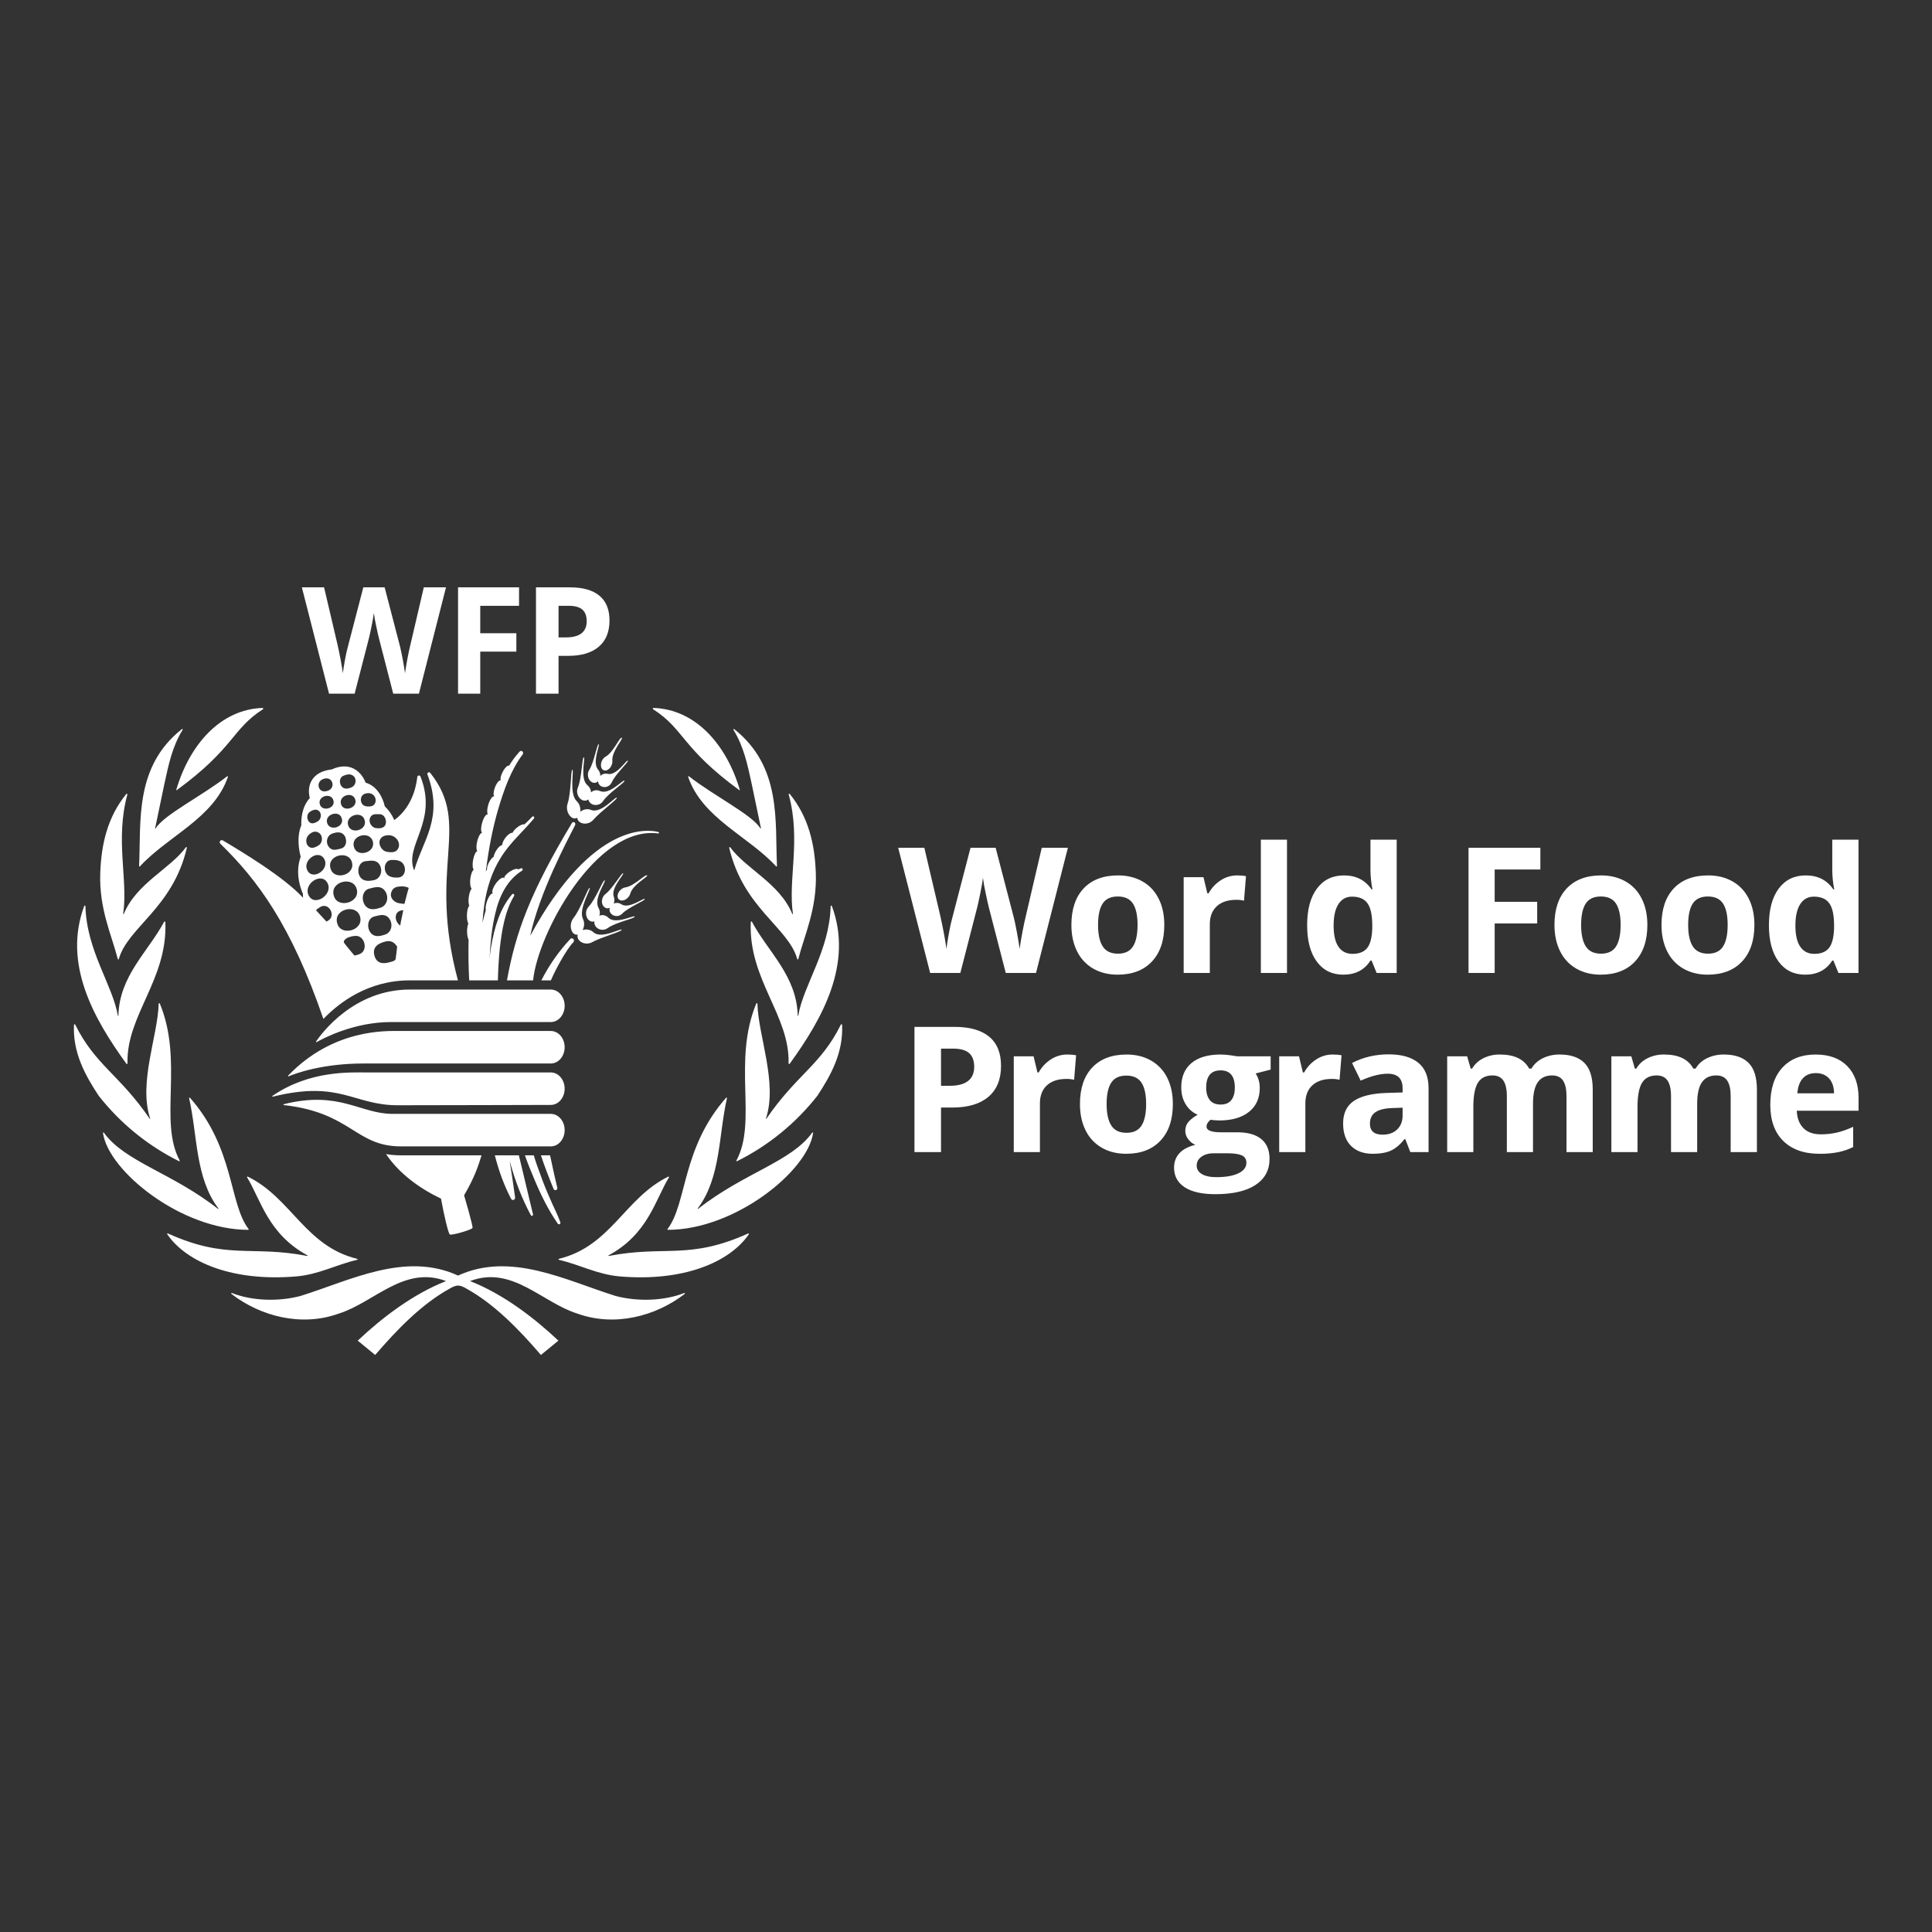 <svg width="1080" height="1080" viewBox="0 0 1080 1080" fill="none" xmlns="http://www.w3.org/2000/svg">
<rect x="0" y="0" width="1080" height="1080" fill="#333333" stroke="none"/>
<path fill-rule="evenodd" clip-rule="evenodd" d="M312.227 356.302H316.379C320.25 356.302 323.159 355.537 325.083 354.001C327.008 352.472 327.97 350.239 327.97 347.317C327.97 344.365 327.159 342.186 325.553 340.77C323.932 339.362 321.409 338.651 317.962 338.651H312.227V356.302ZM340.712 346.871C340.712 353.266 338.705 358.156 334.705 361.539C330.705 364.938 325.015 366.626 317.636 366.626H312.227V387.766H299.614V328.334H318.614C325.826 328.334 331.311 329.878 335.068 332.989C338.826 336.093 340.712 340.717 340.712 346.871ZM268.462 387.766H256.053V328.334H290.152V338.651H268.462V353.986H288.644V364.272H268.462V387.766ZM234.182 387.766H219.818L211.765 356.544C211.462 355.431 210.955 353.138 210.235 349.656C209.714 347.337 209.3 344.996 208.993 342.64C208.833 344.108 208.424 346.462 207.78 349.694C207.121 352.933 206.621 355.25 206.273 356.627L198.25 387.766H183.932L168.75 328.334H181.167L188.773 360.767C190.106 366.762 191.061 371.954 191.659 376.344C191.826 374.8 192.197 372.408 192.78 369.169C193.364 365.922 193.917 363.409 194.432 361.63L203.099 328.334H215.015L223.682 361.63C224.8 366.494 225.71 371.403 226.409 376.344C226.682 374.225 227.114 371.591 227.712 368.435C228.311 365.278 228.849 362.728 229.341 360.767L236.909 328.334H249.318L234.182 387.766ZM203.326 594.497C180.212 594.497 165.379 599.977 161.326 601.68C161.091 601.786 160.894 601.445 161.083 601.256C186.477 574.878 216.212 576.331 223.371 576.331H307.924C312.19 576.331 315.644 580.396 315.644 585.422C315.644 590.432 312.19 594.497 307.924 594.497H203.326ZM222.379 617.847C197.47 617.847 190.212 603.708 152.515 613.041C152.258 613.109 152.083 612.753 152.303 612.602C173.318 598.198 196.174 599.508 205.417 599.508H307.924C312.19 599.508 315.644 603.572 315.644 608.583C315.644 613.593 312.19 617.658 307.924 617.658C307.924 617.658 242.099 617.847 222.379 617.847ZM224.144 640.834C198.583 640.834 196.538 621.987 158.644 617.741C158.379 617.711 158.349 617.317 158.606 617.257C189.735 609.476 201.318 622.669 219.493 622.669H307.924C312.19 622.669 315.644 626.733 315.644 631.751C315.644 636.77 312.19 640.834 307.924 640.834H224.144ZM218.599 571.328C198.023 571.328 180.962 580.298 176.97 582.561C176.743 582.682 176.523 582.417 176.667 582.213C180.008 577.3 198.03 553.17 229.015 553.17H307.924C312.19 553.17 315.644 557.235 315.644 562.253C315.644 567.264 312.19 571.328 307.924 571.328H218.599ZM331.788 521.184C330.871 520.307 329.687 519.761 328.424 519.632C327.497 519.511 326.555 519.623 325.682 519.958C326.038 519.208 326.341 518.406 326.455 517.46C326.654 516.134 326.434 514.78 325.826 513.585C323.28 508.014 330.553 496.865 329.636 496.365C328.765 495.881 324.629 508.173 320.614 513.138C319.763 514.201 319.237 515.486 319.099 516.839C318.941 518.17 319.17 519.518 319.758 520.722C320.318 521.721 321.167 522.433 322.167 522.493C322.437 522.528 322.712 522.512 322.977 522.448C322.915 522.591 322.869 522.741 322.841 522.895C322.774 523.434 322.837 523.982 323.024 524.493C323.211 525.003 323.517 525.462 323.917 525.831C324.814 526.727 325.995 527.281 327.258 527.398C328.546 527.587 329.861 527.339 330.993 526.694C336.439 523.72 347.735 520.783 347.493 519.738C347.273 518.694 336.258 525.15 331.788 521.184ZM340.114 513.055C339.31 512.19 338.214 511.653 337.038 511.549C336.346 511.515 335.654 511.626 335.008 511.874C335.106 511.526 335.243 511.231 335.288 510.883C335.426 509.663 335.151 508.432 334.508 507.386C331.743 502.262 338.962 492.581 338.03 492.104C337.099 491.62 333.136 502.458 329.121 506.742C328.264 507.608 327.736 508.746 327.629 509.959C327.501 511.183 327.766 512.416 328.386 513.479C329.023 514.41 329.894 515.068 330.947 515.212C331.405 515.237 331.864 515.183 332.303 515.053C332.28 515.106 332.22 515.189 332.243 515.25C332.2 515.798 332.271 516.348 332.452 516.867C332.634 517.385 332.921 517.86 333.296 518.262C334.053 519.072 335.144 519.632 336.356 519.738C337.522 519.862 338.692 519.547 339.636 518.853C344.333 515.469 355.068 513.464 354.788 512.374C354.53 511.329 344.25 516.998 340.114 513.055ZM347.417 505.539C346.569 504.915 345.516 504.634 344.47 504.752C343.952 504.785 343.446 504.916 342.977 505.138C343.061 504.911 343.197 504.729 343.28 504.51C343.564 503.433 343.5 502.294 343.099 501.255C341.349 496.222 349.099 488.781 348.349 488.176C347.591 487.616 342.561 496.63 338.424 499.802C337.558 500.474 336.942 501.418 336.674 502.481C336.358 503.548 336.414 504.69 336.833 505.721C337.008 506.168 337.278 506.573 337.625 506.906C337.971 507.24 338.386 507.494 338.841 507.651C339.538 507.87 340.235 507.726 340.894 507.446C340.739 507.857 340.677 508.296 340.712 508.733C340.811 509.762 341.311 510.625 342.129 511.231C342.975 511.86 344.023 512.156 345.074 512.062C346.125 511.969 347.104 511.492 347.826 510.724C351.546 506.962 360.811 503.442 360.439 502.542C360.038 501.633 351.712 508.332 347.417 505.539ZM361.765 489.387C360.993 488.244 354.508 495.344 349.72 496.025C348.695 496.181 347.745 496.652 347 497.372C346.167 498.083 345.581 499.04 345.326 500.104C345.207 500.518 345.183 500.953 345.255 501.378C345.327 501.802 345.494 502.205 345.743 502.557C346.018 502.877 346.37 503.121 346.767 503.265C347.164 503.41 347.591 503.45 348.008 503.382C349.054 503.238 350.025 502.757 350.773 502.012C351.566 501.29 352.132 500.354 352.402 499.317C353.856 494.45 362.341 490.129 361.765 489.387ZM227.72 498.999C227.53 499.703 226.129 505.176 226.129 505.176C225.735 505.395 224.068 505.032 223.629 504.994C220.432 504.691 217.568 501.913 218.796 498.598C219.803 495.889 221.856 495.601 224.462 495.48C225.546 495.434 227.493 495.692 228.47 496.365C228.47 496.365 228.083 497.614 227.72 498.999ZM224.046 515.515L223.75 517.384C221.758 516.135 220.591 513.282 221.546 511.026C222.28 509.316 224.099 508.869 225.44 508.794C224.954 511.03 224.49 513.27 224.046 515.515ZM221.182 535.921C220.932 537.321 219.038 537.51 217.743 537.896C213.985 539.024 210.424 538.54 209.273 534.051C208.023 529.253 211.659 527.232 215.561 526.293C217.682 525.793 219.652 526.21 221.106 528.004C221.47 528.45 221.902 528.851 222 529.275C222 529.275 221.417 534.604 221.182 535.921ZM209.356 512.29C212.258 511.594 215.258 510.504 217.485 513.358C219.833 516.355 219.053 521.161 215.28 522.433C212.796 523.273 209.788 524 207.667 521.971C204.879 519.314 205.083 513.282 209.356 512.29ZM206.515 496.729C209.568 495.987 212.735 494.859 215.083 497.856C217.523 500.99 216.712 506.061 212.75 507.386C210.129 508.249 206.97 509.013 204.743 506.879C201.818 504.108 202.038 497.773 206.515 496.729ZM203.667 530.373C202.871 533.173 200.561 533.59 198.144 534.172C196.553 532.227 192.28 527.292 192.205 526.709C192.184 526.478 192.215 526.246 192.296 526.028C192.493 525.445 193.167 524.885 193.667 524.56C195.121 523.614 198.22 522.917 199.894 523.258C202.894 523.901 204.462 527.557 203.667 530.373ZM188.477 515.999C186.288 508.249 199.296 504.873 201.303 512.472C203.371 520.283 190.25 523.598 188.477 515.999ZM186.568 500.528C184.341 492.831 197.409 489.447 199.417 497.009C201.485 504.827 188.341 508.15 186.568 500.528ZM184.743 485.322C182.614 478.147 194.879 474.968 196.75 482.045C198.674 489.326 186.409 492.467 184.743 485.322ZM183.485 514.591C182.886 514.947 182.659 515.136 182.455 515.136L176.621 508.794C176.69 508.612 178.493 507.31 179.099 506.962C183.947 504.267 187.94 511.973 183.485 514.591ZM172.417 500.309C169.53 493.951 180.03 487.056 183.212 493.913C186.129 500.226 175.629 507.242 172.417 500.309ZM181.243 480.175C184.561 486.072 174.561 492.649 171.697 486.306C169.152 480.841 178.038 474.461 181.243 480.175ZM172.849 466.438C174.326 465.136 176.03 464.432 177.78 465.272C180.583 466.619 180.667 470.82 178.22 472.493C177.106 473.257 175.22 474.203 173.849 473.863C170.841 473.098 170.265 468.716 172.849 466.438ZM173.227 453.805C174.44 452.988 176.053 452.253 177.447 452.821C179.977 453.858 179.886 457.529 177.841 458.997C176.902 459.663 175.22 460.488 174.083 460.186C171.523 459.542 170.894 455.387 173.227 453.805ZM179.947 435.806C181.455 434.996 183.629 434.656 184.977 436.169C185.347 436.573 185.619 437.056 185.771 437.582C185.922 438.107 185.95 438.661 185.852 439.199C185.753 439.737 185.532 440.246 185.204 440.684C184.876 441.122 184.451 441.478 183.962 441.725C182.356 442.527 180.189 442.83 178.917 441.339C178.569 440.928 178.316 440.444 178.178 439.923C178.04 439.403 178.02 438.858 178.118 438.328C178.217 437.799 178.432 437.298 178.748 436.861C179.065 436.425 179.474 436.065 179.947 435.806ZM178.758 449.483C177.538 444.98 185.136 442.853 186.371 447.432C187.743 451.875 179.97 454.093 178.758 449.483ZM191 457.347C192.773 462.214 184.523 464.969 182.909 460.163C181.265 455.296 189.553 452.518 191 457.347ZM192.038 433.634C193.614 433.006 195.629 432.324 197.386 433.634C199.576 435.269 199.099 438.947 196.591 440.09C194.939 440.839 192.833 441.339 191.364 440.03C189.493 438.364 189.386 434.693 192.038 433.634ZM190.583 474.362C188.356 474.885 186.03 475.77 184.182 473.863C181.818 471.426 182.493 467.164 185.697 465.999C187.765 465.211 190.386 464.772 192.076 466.498C194.243 468.716 194.008 473.537 190.583 474.362ZM190.621 449.506C189.197 444.677 197.068 442.202 198.576 446.887C200.129 451.693 191.977 454.252 190.621 449.506ZM203.803 458.354C205.652 463.864 196.333 466.801 194.621 461.374C192.894 455.818 202.28 452.882 203.803 458.354ZM204.303 443.595C205.947 443.156 207.682 443.314 208.932 444.654C210.841 446.705 210.189 450.21 207.364 450.732C206.038 450.974 203.985 450.876 202.947 449.968C201.083 448.318 201.174 444.435 204.303 443.595ZM212.258 455.16C215.258 455.16 216.773 459.565 215.023 461.752C213.97 463.077 211.697 463.16 210.152 462.918C207.288 462.479 205.455 458.793 207.386 456.303C208.561 454.797 210.568 455.16 212.258 455.16ZM197.841 473.295C195.993 466.96 206.765 464.129 208.417 470.419C210.091 476.815 199.258 479.63 197.841 473.295ZM204.447 481.402C207.386 481.099 210.447 480.418 212.258 483.498C214.144 486.753 212.735 491.279 208.917 492.043C206.409 492.566 203.371 492.808 201.583 490.59C199.235 487.661 200.167 481.803 204.447 481.402ZM219.402 467.293C223.038 468.792 224.265 473.076 221.705 475.467C220.326 476.716 217.826 476.474 216.136 476.134C212.75 475.467 210.546 470.396 213.508 467.989C215.03 466.756 217.75 466.604 219.402 467.293ZM225.121 482.567C227.402 485.368 226.553 490.31 222.553 490.552C220.47 490.673 217.743 490.431 216.333 488.721C214.068 485.988 214.924 480.857 218.917 480.72C221.008 480.637 223.712 480.857 225.121 482.567ZM240.568 432.128C240.462 431.964 240.306 431.839 240.123 431.771C239.941 431.703 239.741 431.695 239.553 431.749C239.076 431.908 238.758 432.43 238.939 432.892C248.068 457.393 236.409 469.458 231.538 486.609C225.697 472.674 245.061 459.565 235.083 434.164C234.939 433.838 234.682 433.573 234.326 433.52C233.826 433.452 233.349 433.656 233.273 434.323C233.015 436.109 231.841 450.187 220.409 458.437C219.189 455.521 217.375 452.889 215.083 450.709C214.023 445.964 210.924 439.447 204.402 437.524C203.424 435.064 201.462 431.545 197.682 429.652C194.121 427.881 190.008 428.04 185.432 430.114C179.909 430.758 176.106 432.915 174.106 436.51C172.212 439.908 172.553 443.61 173.189 446.13C168.538 451.095 168.318 458.452 168.44 461.336C165.674 467.967 167.227 475.71 168.099 478.926C164.796 487.941 168.023 496.683 169.311 499.582C169.311 500.369 169.349 501.111 169.394 501.853C158.576 490.03 133.962 475.384 124.561 469.798C124.347 469.668 124.096 469.613 123.848 469.642C123.599 469.671 123.368 469.782 123.19 469.957C123.077 470.061 122.986 470.187 122.922 470.326C122.858 470.466 122.822 470.616 122.816 470.77C122.811 470.923 122.835 471.076 122.889 471.22C122.943 471.363 123.024 471.495 123.129 471.607C144.099 492.043 162.811 517.263 180.78 569.595C189.75 560.278 205.955 548.031 229.015 548.031H255.993C238.856 484.24 263.811 461.412 240.568 432.128ZM368.114 465.113C363.182 463.826 331.69 458.256 296.394 523.114C301.546 498.962 317.197 469.738 321.485 461.253V461.192C321.611 460.951 321.648 460.674 321.59 460.408C321.532 460.142 321.382 459.905 321.167 459.739C320.942 459.585 320.664 459.526 320.396 459.576C320.128 459.625 319.89 459.779 319.735 460.004C296.417 498.856 288.227 521.245 283.394 548.031H298.008C300.493 522.206 333.136 461.374 367.932 465.893H367.97C368.174 465.938 368.349 465.772 368.371 465.598C368.447 465.37 368.311 465.151 368.114 465.113ZM297.947 678.8L290.053 645.837H276.614C278.743 654.201 281.78 662.708 285.72 670.171C285.835 670.386 286.013 670.56 286.229 670.672C286.445 670.784 286.69 670.829 286.932 670.8C287.257 670.742 287.546 670.559 287.736 670.29C287.926 670.02 288.002 669.687 287.947 669.362C287.03 662.383 285.939 655.654 284.902 648.933C287.75 659.492 291.583 669.808 296.758 679.307C296.894 679.602 297.189 679.739 297.47 679.648C297.849 679.565 298.046 679.163 297.947 678.8ZM311.53 663.836C310.152 658.326 308.72 651.567 307.493 645.837H302.379C304.371 651.953 307.053 658.773 309.44 664.601C309.674 665.168 310.212 665.448 310.727 665.305C311.025 665.21 311.274 665.005 311.424 664.731C311.573 664.458 311.611 664.137 311.53 663.836ZM313.235 683.22L313.197 683.145C311.546 678.535 309.258 674.41 307.447 669.99C305.485 665.626 303.701 661.184 302.099 656.676C300.811 653.278 299.439 649.38 298.386 645.837H293.455C294.849 649.962 296.659 654.405 298.349 658.387C302.061 667.379 306.356 676.189 311.826 684.068C311.929 684.211 312.076 684.314 312.246 684.363C312.415 684.411 312.595 684.4 312.758 684.333C313.197 684.166 313.394 683.667 313.235 683.22ZM320.614 525.029C320.235 524.461 319.318 524.34 318.886 524.802C312.396 531.741 306.92 539.561 302.621 548.031H307.947C310.614 541.779 316.614 530.736 320.477 526.755L320.515 526.717C320.716 526.486 320.834 526.195 320.852 525.89C320.87 525.584 320.786 525.282 320.614 525.029ZM280.053 479.275C284.985 471.183 292.303 464.992 298.508 457.514C298.616 457.372 298.669 457.195 298.657 457.017C298.644 456.838 298.567 456.671 298.439 456.545C298.384 456.483 298.317 456.433 298.242 456.398C298.166 456.362 298.084 456.343 298.001 456.341C297.918 456.339 297.835 456.354 297.758 456.385C297.681 456.416 297.611 456.463 297.553 456.522C296.136 458.029 294.667 459.444 293.159 460.844C292.5 460.526 290.833 461.17 289.136 462.494C287.811 463.546 286.856 464.712 286.515 465.552C285.659 465.355 284.053 466.354 282.599 468.209C281.402 469.76 280.712 471.388 280.727 472.394C279.811 472.47 278.485 473.636 277.349 475.49C276.614 476.716 276.136 477.905 275.977 478.889C275.032 479.621 274.238 480.528 273.636 481.56C272.621 483.256 272.099 484.959 272.258 485.943C272.023 486.374 271.78 486.775 271.583 487.192L271.705 486.193C273.159 474.741 275.258 463.403 278.462 452.465C281.682 441.558 285.538 430.561 292.159 421.728L292.205 421.69C292.369 421.451 292.446 421.163 292.424 420.874C292.402 420.585 292.282 420.312 292.083 420.1C291.987 419.99 291.869 419.902 291.736 419.84C291.603 419.779 291.458 419.746 291.312 419.744C291.166 419.742 291.02 419.77 290.886 419.828C290.751 419.885 290.63 419.971 290.53 420.078C288.29 422.524 286.298 425.186 284.583 428.025C283.833 427.624 282.243 429.115 281.03 431.446C279.917 433.551 279.515 435.503 279.94 436.253C279.94 436.253 279.917 436.313 279.871 436.29C279.076 435.95 277.606 437.721 276.712 440.09C275.841 442.323 275.682 444.374 276.28 445.063C276.235 445.101 276.235 445.123 276.212 445.161C275.326 444.836 273.871 446.872 272.977 449.748C272.235 452.178 272.159 454.289 272.697 455.137C272.735 455.175 272.697 455.281 272.659 455.258C271.743 454.933 270.349 457.029 269.538 459.883C268.72 462.638 268.78 465.075 269.553 465.552C268.659 465.454 267.409 467.543 266.75 470.381C266.159 472.833 266.22 474.945 266.796 475.793C265.917 476.05 264.947 478.101 264.447 480.758C263.97 483.354 264.205 485.504 264.841 486.193C264.03 486.609 263.197 488.721 262.894 491.34C262.599 493.936 262.977 496.063 263.652 496.751C262.977 497.508 262.318 499.317 262.038 501.497C261.765 503.563 261.94 505.357 262.341 506.364C261.606 506.985 261.046 509.081 261.023 511.594C260.97 513.6 261.265 515.31 261.78 516.294C261.314 517.611 261.085 519 261.106 520.397C261.068 522.509 261.402 524.318 261.939 525.264C261.78 532.689 261.879 540.591 262.28 548.031H278.326C278.439 542.241 278.826 535.921 279.394 530.191C280.53 519.973 282.22 509.596 287.333 500.869L287.371 500.808C287.453 500.657 287.487 500.484 287.469 500.313C287.452 500.141 287.383 499.979 287.273 499.847C286.97 499.582 286.553 499.582 286.273 499.908C279.333 507.953 276.296 518.875 274.508 529.351C274.189 531.402 273.932 533.468 273.689 535.527C274.129 527.118 274.902 518.747 276.833 510.784C279.038 501.088 283.455 491.862 291.864 486.692C292 486.603 292.103 486.472 292.156 486.319C292.21 486.165 292.211 485.999 292.159 485.844C292.114 485.668 292.002 485.517 291.846 485.423C291.689 485.329 291.503 485.301 291.326 485.345C290.788 485.504 290.296 485.784 289.773 486.011C289.22 485.322 287.174 485.829 285.061 487.169C283.053 488.478 281.72 490.091 281.864 490.976C281.864 491.014 281.765 491.075 281.765 490.991C281.753 490.899 281.719 490.811 281.667 490.734C280.909 490.113 278.879 491.521 277.167 493.913C275.439 496.305 274.765 498.803 275.5 499.446C275.538 499.461 275.523 499.522 275.485 499.522C274.583 499.158 273.099 501.194 272.159 504.033C271.485 506.016 271.326 507.847 271.568 508.9C271.568 508.93 271.523 508.975 271.523 508.975C270.826 511.269 270.25 513.585 269.712 515.931C269.917 512.616 270.212 509.278 270.689 505.978C272.099 496.486 274.962 487.192 280.053 479.275ZM330.53 452.798C329.371 452.3 328.078 452.201 326.856 452.518C325.945 452.753 325.1 453.193 324.386 453.805C324.506 452.934 324.459 452.048 324.25 451.194C323.986 449.889 323.319 448.7 322.341 447.795C318.008 443.473 320.985 430.455 319.977 430.296C318.985 430.16 319.341 443.133 317.296 449.203C316.856 450.495 316.806 451.887 317.152 453.207C317.453 454.516 318.139 455.705 319.121 456.621C319.977 457.37 321.008 457.711 321.985 457.408C322.253 457.362 322.506 457.25 322.72 457.082C322.72 457.249 322.72 457.408 322.735 457.567C322.962 458.634 323.712 459.459 324.75 459.943C325.912 460.464 327.22 460.563 328.447 460.224C329.712 459.935 330.85 459.245 331.689 458.256C335.765 453.525 345.349 446.789 344.773 445.888C344.189 445.002 336.099 454.933 330.53 452.798ZM349.068 436.412C348.447 435.526 340.773 444.473 335.546 442.24C334.482 441.718 333.263 441.605 332.121 441.922C331.465 442.136 330.857 442.478 330.333 442.928C330.311 442.565 330.333 442.24 330.258 441.922C329.979 440.726 329.297 439.662 328.326 438.909C323.955 435.087 327.394 423.461 326.356 423.34C325.303 423.219 325.326 434.784 323.053 440.211C322.547 441.323 322.45 442.578 322.78 443.753C323.099 445.04 323.818 446.107 324.712 446.789C325.128 447.114 325.61 447.346 326.124 447.467C326.638 447.589 327.172 447.597 327.689 447.493C328.128 447.361 328.539 447.151 328.902 446.872C328.902 446.932 328.879 447.008 328.902 447.069C329.054 447.6 329.314 448.094 329.666 448.52C330.018 448.945 330.454 449.294 330.947 449.544C332.006 450.04 333.208 450.14 334.333 449.824C335.467 449.531 336.452 448.83 337.099 447.856C340.333 443.012 349.682 437.335 349.068 436.412ZM350.955 425.21C350.273 424.506 344.773 433.717 339.78 432.612C338.771 432.329 337.691 432.437 336.758 432.915C336.279 433.122 335.846 433.423 335.485 433.8C335.485 433.573 335.546 433.354 335.546 433.112C335.448 432.006 334.993 430.962 334.25 430.137C330.894 426.035 335.561 416.324 334.667 416.021C333.758 415.756 332.167 425.974 329.379 430.417C328.79 431.344 328.539 432.445 328.667 433.535C328.743 434.724 329.243 435.791 329.939 436.533C330.652 437.274 331.53 437.683 332.485 437.623C333.193 437.56 333.852 437.236 334.333 436.714C334.333 437.115 334.409 437.554 334.606 437.978C334.812 438.423 335.112 438.817 335.487 439.134C335.861 439.45 336.3 439.681 336.773 439.81C337.712 440.113 338.826 440.03 339.818 439.545C340.773 439.084 341.535 438.302 341.97 437.335C344.152 432.491 351.606 425.913 350.955 425.21ZM347.652 412.418C346.523 411.616 342.924 420.562 338.644 422.893C337.74 423.411 337.014 424.189 336.561 425.126C336.05 426.09 335.842 427.184 335.962 428.267C336.061 429.213 336.5 430.016 337.197 430.417C337.562 430.621 337.974 430.727 338.392 430.724C338.811 430.722 339.221 430.61 339.583 430.402C340.509 429.89 341.251 429.101 341.705 428.146C342.202 427.187 342.41 426.103 342.303 425.028C341.985 419.964 348.447 412.918 347.652 412.418ZM269.182 645.837H224.144C221.083 645.837 218.318 645.595 215.773 645.133C215.796 645.133 215.796 645.148 215.796 645.148C223.189 656.131 234.78 664.465 246.53 670.05C248.341 680.064 250.606 689.336 251.424 690.063C252.258 690.782 263.788 687.467 264.152 686.399C264.485 685.34 259.432 668.181 259.432 668.181C265.5 657.781 267.371 651.643 269.182 645.837ZM382.462 722.806C371.091 727.294 356.258 727.665 344.152 724.456C316.417 715.827 285.621 699.479 256.053 713.05C226.493 699.479 195.697 715.827 167.962 724.456C155.856 727.665 141.023 727.294 129.652 722.806C129.586 722.777 129.512 722.774 129.444 722.796C129.376 722.819 129.319 722.866 129.284 722.928C129.249 722.991 129.238 723.064 129.255 723.134C129.271 723.204 129.312 723.265 129.371 723.306C145.735 735.953 168.659 741.774 189.296 734.326C209.114 728.157 225.879 707.176 249.356 716.13C230.765 723.389 213.386 736.786 199.97 749.426L209.727 757.434C221.917 743.257 235.636 729.081 251.167 720.452C253.288 719.203 254.561 718.704 256.053 718.62C257.553 718.704 258.818 719.203 260.924 720.452C276.477 729.081 290.197 743.257 302.379 757.434L312.144 749.426C298.727 736.786 281.349 723.389 262.758 716.13C286.235 707.176 303 728.157 322.818 734.326C343.455 741.774 366.379 735.953 382.743 723.306C383 723.086 382.78 722.685 382.462 722.806ZM199.667 703.694C170.682 696.678 162.75 669.528 138.515 657.743C138.258 657.607 137.977 657.91 138.136 658.144C145.773 670.694 149.909 689.919 171.917 701.772C172.099 701.863 172 702.15 171.796 702.09C140.227 696.02 126.962 704.459 93.879 689.518C93.599 689.397 93.303 689.699 93.485 689.964C104.356 705.731 130.159 716.509 165.515 713.534C178.243 712.452 187.462 707.1 199.667 704.247C199.97 704.164 199.97 703.755 199.667 703.694ZM138.955 687.043C127.94 672.624 131.076 641.841 106.205 613.662C106.008 613.442 105.652 613.616 105.712 613.896C110.462 634.65 109.046 658.228 122.053 675.5C122.174 675.682 121.993 675.863 121.811 675.742C96.167 655.571 69.803 649.493 58.068 633.167C57.894 632.947 57.538 633.061 57.576 633.348C60.477 654.481 101.114 687.429 138.735 687.489C138.955 687.489 139.091 687.232 138.955 687.043ZM100.44 648.713C88.629 626.832 102.743 593.445 89.349 561.004C89.205 560.664 88.689 560.747 88.689 561.11C88.296 578.822 77.28 605.275 83.939 625.242C84.015 625.424 83.78 625.522 83.682 625.363C66.72 600.605 53.265 595.436 42.046 572.774C41.886 572.433 41.371 572.524 41.349 572.888C40.636 588.29 47.455 600.847 55.152 612.511C67.218 627.89 82.558 640.394 100.061 649.115C100.326 649.236 100.561 648.971 100.44 648.713ZM92.432 515.454C92.409 515.091 91.932 514.97 91.75 515.288C82.743 532.121 66.705 545.518 66.182 567.748C66.167 567.968 65.924 567.983 65.886 567.779C62.962 550.627 48.394 531.402 47.758 506.561C47.758 506.182 47.22 506.084 47.076 506.44C35.091 538.744 52.326 569.368 70.674 594.671C70.879 594.928 71.273 594.777 71.273 594.429C70.523 567.62 93.78 547.607 92.432 515.454ZM103.879 473.658C95.371 485.466 76.227 493.815 69.227 510.845C69.129 511.087 68.826 511.026 68.871 510.746C71.652 491.657 64.273 469.496 71.197 444.139C71.296 443.776 70.841 443.534 70.621 443.814C60.159 456.666 56.621 471.728 56.046 488.002C55.333 507.991 62.364 522.569 65.849 536.125C65.924 536.451 66.341 536.428 66.424 536.102C71.432 518.33 96.583 507.628 104.455 473.939C104.561 473.583 104.099 473.356 103.879 473.658ZM126.962 433.959C112.97 444.919 91.591 455.478 87 463.1C86.924 463.259 86.682 463.138 86.72 462.979L91.909 438.099C94.235 427.541 96.243 417.429 102.091 407.975C102.273 407.695 101.932 407.369 101.674 407.574C75.03 428.653 78.924 459.134 77.75 484.096C77.735 484.361 78.053 484.482 78.235 484.3C93.917 467.301 119.485 457.408 127.402 434.3C127.5 434.02 127.197 433.778 126.962 433.959ZM146.788 395.744C123.243 396.493 105.947 416.301 98.53 441.521C98.493 441.664 98.689 441.786 98.811 441.702C131.243 417.951 129.424 407.771 146.985 396.47C147.303 396.266 147.167 395.744 146.788 395.744ZM418.212 689.518C385.152 704.459 371.871 696.02 340.296 702.09C340.099 702.15 340 701.863 340.174 701.772C362.182 689.919 366.318 670.694 373.955 658.144C374.114 657.91 373.841 657.607 373.576 657.743C349.364 669.528 341.432 696.678 312.424 703.694C312.121 703.755 312.121 704.164 312.424 704.247C324.629 707.1 333.856 712.452 346.576 713.534C381.924 716.509 407.758 705.731 418.614 689.964C418.788 689.699 418.493 689.397 418.212 689.518ZM454.015 633.167C442.288 649.493 415.924 655.571 390.28 675.742C390.121 675.863 389.924 675.682 390.061 675.5C403.046 658.228 401.629 634.65 406.379 613.896C406.439 613.616 406.083 613.442 405.886 613.662C381.03 641.841 384.152 672.624 373.159 687.043C373.023 687.232 373.136 687.489 373.379 687.489C410.993 687.429 451.614 654.481 454.515 633.348C454.553 633.061 454.197 632.947 454.015 633.167ZM470.743 572.888C470.72 572.524 470.205 572.433 470.046 572.774C458.833 595.436 445.371 600.605 428.432 625.363C428.311 625.522 428.091 625.424 428.159 625.242C434.811 605.275 423.818 578.822 423.402 561.11C423.402 560.747 422.886 560.664 422.75 561.004C409.349 593.445 423.462 626.832 411.674 648.713C411.53 648.971 411.773 649.236 412.03 649.115C429.534 640.396 444.875 627.892 456.939 612.511C464.636 600.847 471.455 588.29 470.743 572.888ZM465.015 506.44C464.879 506.084 464.341 506.182 464.341 506.561C463.705 531.402 449.129 550.627 446.205 567.779C446.167 567.983 445.932 567.968 445.932 567.748C445.409 545.518 429.349 532.121 420.341 515.288C420.159 514.97 419.682 515.091 419.682 515.454C418.333 547.607 441.576 567.62 440.818 594.429C440.818 594.777 441.235 594.928 441.432 594.671C459.765 569.368 477 538.744 465.015 506.44ZM456.046 488.002C455.47 471.728 451.932 456.666 441.477 443.814C441.258 443.534 440.818 443.776 440.902 444.139C447.818 469.496 440.44 491.657 443.243 510.746C443.28 511.026 442.97 511.087 442.864 510.845C435.871 493.815 416.72 485.466 408.212 473.658C408.015 473.356 407.553 473.583 407.636 473.939C415.508 507.628 440.659 518.33 445.674 536.102C445.75 536.428 446.167 536.451 446.25 536.125C449.727 522.569 456.765 507.991 456.046 488.002ZM410.417 407.574C410.159 407.369 409.826 407.695 410 407.975C415.849 417.429 417.856 427.541 420.182 438.099L425.371 462.979C425.409 463.138 425.167 463.259 425.091 463.1C420.5 455.478 399.144 444.919 385.129 433.959C384.909 433.778 384.591 434.02 384.69 434.3C392.606 457.408 418.174 467.301 433.856 484.3C434.038 484.482 434.356 484.361 434.333 484.096C433.167 459.134 437.061 428.653 410.417 407.574ZM365.311 395.744C364.932 395.744 364.811 396.266 365.106 396.47C382.667 407.771 380.856 417.951 413.28 441.702C413.424 441.786 413.599 441.664 413.561 441.521C406.144 416.301 388.849 396.493 365.311 395.744ZM579.136 543.883H562.227L552.735 507.121C552.386 505.811 551.788 503.109 550.94 499.007C550.328 496.278 549.84 493.522 549.477 490.749C549.288 492.467 548.811 495.238 548.046 499.052C547.273 502.867 546.682 505.592 546.265 507.219L536.833 543.883H519.962L502.091 473.901H516.705L525.667 512.101C527.235 519.156 528.364 525.264 529.068 530.433C529.258 528.617 529.697 525.801 530.387 521.986C531.068 518.172 531.72 515.212 532.326 513.108L542.53 473.901H556.568L566.773 513.108C567.22 514.856 567.78 517.543 568.455 521.146C569.121 524.757 569.636 527.845 569.985 530.433C570.303 527.943 570.811 524.847 571.523 521.116C572.22 517.407 572.864 514.402 573.44 512.101L582.349 473.901H596.962L579.136 543.883ZM613.818 517.029C613.818 522.334 614.682 526.331 616.432 529.041C618.167 531.758 621 533.113 624.932 533.113C628.826 533.113 631.629 531.765 633.341 529.071C635.053 526.376 635.902 522.357 635.902 517.029C635.902 511.73 635.046 507.764 633.318 505.108C631.591 502.466 628.765 501.141 624.833 501.141C620.94 501.141 618.129 502.458 616.402 505.085C614.682 507.719 613.818 511.7 613.818 517.029ZM650.849 517.029C650.849 525.741 648.553 532.553 643.955 537.472C639.356 542.385 632.947 544.845 624.743 544.845C619.599 544.845 615.061 543.717 611.136 541.469C607.208 539.224 604.052 535.844 602.083 531.773C599.97 527.565 598.917 522.645 598.917 517.029C598.917 508.286 601.197 501.49 605.765 496.638C610.333 491.786 616.758 489.356 625.03 489.356C630.167 489.356 634.705 490.484 638.636 492.71C642.568 494.942 645.583 498.152 647.689 502.337C649.796 506.515 650.849 511.412 650.849 517.029ZM691.576 489.356C693.561 489.356 695.205 489.508 696.515 489.795L695.409 503.48C693.999 503.135 692.55 502.975 691.099 503.003C686.44 503.003 682.803 504.199 680.205 506.591C677.599 508.99 676.296 512.336 676.296 516.65V543.883H661.682V490.363H672.75L674.902 499.363H675.621C677.288 496.365 679.53 493.951 682.356 492.112C685.09 490.305 688.298 489.346 691.576 489.356ZM704.826 543.883H719.439V469.397H704.826V543.883ZM756.038 533.211C759.773 533.211 762.515 532.121 764.258 529.949C766 527.784 766.947 524.098 767.106 518.891V517.316C767.106 511.571 766.22 507.454 764.447 504.971C762.674 502.474 759.788 501.232 755.796 501.232C752.538 501.232 750.008 502.61 748.205 505.372C746.402 508.135 745.5 512.147 745.5 517.415C745.5 522.675 746.409 526.626 748.227 529.26C750.053 531.894 752.652 533.211 756.038 533.211ZM750.909 544.845C744.614 544.845 739.674 542.4 736.083 537.518C732.485 532.636 730.697 525.869 730.697 517.225C730.697 508.445 732.523 501.603 736.182 496.714C739.833 491.809 744.879 489.356 751.296 489.356C758.03 489.356 763.182 491.975 766.72 497.213H767.205C766.516 493.694 766.146 490.119 766.099 486.533V469.397H780.758V543.883H769.546L766.72 536.943H766.099C762.78 542.203 757.712 544.845 750.909 544.845ZM835.53 543.883H820.917V473.901H861.068V486.064H835.53V504.101H859.296V516.219H835.53V543.883ZM883.856 517.029C883.856 522.334 884.727 526.331 886.47 529.041C888.205 531.758 891.046 533.113 894.97 533.113C898.864 533.113 901.667 531.765 903.379 529.071C905.091 526.376 905.94 522.357 905.94 517.029C905.94 511.73 905.083 507.764 903.356 505.108C901.629 502.466 898.803 501.141 894.871 501.141C890.977 501.141 888.167 502.458 886.44 505.085C884.72 507.719 883.856 511.7 883.856 517.029ZM920.886 517.029C920.886 525.741 918.591 532.553 913.993 537.472C909.394 542.385 902.985 544.845 894.78 544.845C889.637 544.845 885.099 543.717 881.174 541.469C877.246 539.224 874.09 535.844 872.121 531.773C870.008 527.565 868.955 522.645 868.955 517.029C868.955 508.286 871.235 501.49 875.803 496.638C880.371 491.786 886.796 489.356 895.068 489.356C900.212 489.356 904.743 490.484 908.674 492.71C912.606 494.942 915.621 498.152 917.727 502.337C919.833 506.515 920.886 511.412 920.886 517.029ZM943.69 517.029C943.69 522.334 944.561 526.331 946.296 529.041C948.038 531.758 950.871 533.113 954.803 533.113C958.697 533.113 961.5 531.765 963.212 529.071C964.917 526.376 965.773 522.357 965.773 517.029C965.773 511.73 964.917 507.764 963.19 505.108C961.462 502.466 958.636 501.141 954.705 501.141C950.811 501.141 948 502.458 946.273 505.085C944.553 507.719 943.69 511.7 943.69 517.029ZM980.72 517.029C980.72 525.741 978.424 532.553 973.826 537.472C969.227 542.385 962.818 544.845 954.614 544.845C949.47 544.845 944.932 543.717 941.008 541.469C937.079 539.222 933.921 535.843 931.947 531.773C929.841 527.565 928.788 522.645 928.788 517.029C928.788 508.286 931.068 501.49 935.636 496.638C940.205 491.786 946.621 489.356 954.902 489.356C960.038 489.356 964.576 490.484 968.508 492.71C972.44 494.942 975.455 498.152 977.561 502.337C979.667 506.515 980.72 511.412 980.72 517.029ZM1014.19 533.211C1017.92 533.211 1020.66 532.121 1022.4 529.949C1024.14 527.784 1025.09 524.098 1025.26 518.891V517.316C1025.26 511.571 1024.37 507.454 1022.6 504.971C1020.83 502.474 1017.94 501.232 1013.95 501.232C1010.69 501.232 1008.16 502.61 1006.36 505.372C1004.55 508.135 1003.64 512.147 1003.64 517.415C1003.64 522.675 1004.55 526.626 1006.38 529.26C1008.2 531.894 1010.8 533.211 1014.19 533.211ZM1009.06 544.845C1002.77 544.845 997.826 542.4 994.235 537.518C990.636 532.636 988.841 525.869 988.841 517.225C988.841 508.445 990.667 501.603 994.326 496.714C997.985 491.809 1003.02 489.356 1009.44 489.356C1016.18 489.356 1021.33 491.975 1024.87 497.213H1025.36C1024.66 493.694 1024.29 490.119 1024.25 486.533V469.397H1038.91V543.883H1027.7L1024.87 536.943H1024.25C1020.93 542.203 1015.86 544.845 1009.06 544.845ZM526.038 606.955H530.924C535.493 606.955 538.909 606.055 541.182 604.253C543.447 602.452 544.583 599.826 544.583 596.382C544.583 592.9 543.629 590.334 541.727 588.669C539.826 587.011 536.856 586.186 532.796 586.186H526.038V606.955ZM559.583 595.852C559.583 603.383 557.22 609.143 552.515 613.139C547.803 617.128 541.099 619.119 532.417 619.119H526.038V644.013H511.189V574.03H533.561C542.061 574.03 548.523 575.855 552.947 579.503C557.371 583.166 559.583 588.608 559.583 595.852ZM596.599 589.486C598.583 589.486 600.227 589.63 601.546 589.918L600.439 603.61C599.03 603.263 597.581 603.1 596.129 603.126C591.462 603.126 587.826 604.329 585.22 606.721C582.621 609.113 581.326 612.466 581.326 616.772V644.013H566.705V590.485H577.773L579.932 599.492H580.652C582.311 596.488 584.561 594.073 587.386 592.241C590.118 590.435 593.323 589.476 596.599 589.486ZM618.606 617.158C618.606 622.457 619.477 626.453 621.212 629.17C622.955 631.88 625.788 633.242 629.712 633.242C633.614 633.242 636.417 631.888 638.129 629.201C639.833 626.499 640.697 622.487 640.697 617.158C640.697 611.86 639.826 607.886 638.106 605.237C636.379 602.588 633.553 601.264 629.629 601.264C625.727 601.264 622.917 602.581 621.19 605.215C619.47 607.841 618.606 611.83 618.606 617.158ZM655.636 617.158C655.636 625.863 653.341 632.682 648.743 637.595C644.144 642.507 637.735 644.974 629.53 644.974C624.379 644.974 619.849 643.839 615.917 641.591C611.991 639.344 608.835 635.964 606.864 631.895C604.758 627.694 603.705 622.775 603.705 617.158C603.705 608.416 605.985 601.612 610.553 596.768C615.121 591.916 621.538 589.486 629.811 589.486C634.962 589.486 639.493 590.607 643.424 592.839C647.344 595.061 650.499 598.414 652.477 602.46C654.591 606.638 655.636 611.542 655.636 617.158ZM674.265 608.015C674.265 610.922 674.932 613.215 676.258 614.903C677.583 616.598 679.599 617.446 682.326 617.446C685.068 617.446 687.083 616.598 688.364 614.903C689.636 613.215 690.28 610.922 690.28 608.015C690.28 601.566 687.621 598.342 682.326 598.342C676.955 598.342 674.265 601.566 674.265 608.015ZM668.955 651.575C668.955 653.58 669.917 655.162 671.849 656.313C673.788 657.463 676.493 658.038 679.97 658.038C685.212 658.038 689.318 657.312 692.288 655.881C695.258 654.451 696.743 652.483 696.743 650C696.743 647.987 695.864 646.594 694.106 645.83C692.349 645.058 689.636 644.687 685.962 644.687H678.386C675.712 644.687 673.462 645.315 671.667 646.571C669.856 647.835 668.955 649.501 668.955 651.575ZM710.303 590.485V597.911L701.917 600.068C703.455 602.46 704.212 605.139 704.212 608.114C704.212 613.851 702.212 618.324 698.197 621.533C694.197 624.743 688.629 626.347 681.5 626.347L678.871 626.203L676.72 625.961C675.212 627.112 674.462 628.391 674.462 629.799C674.462 631.895 677.144 632.955 682.508 632.955H691.614C697.493 632.955 701.977 634.219 705.061 636.739C708.137 639.26 709.682 642.961 709.682 647.843C709.682 654.095 707.068 658.947 701.849 662.391C696.621 665.834 689.121 667.56 679.349 667.56C671.879 667.56 666.167 666.258 662.22 663.662C658.273 661.066 656.303 657.41 656.303 652.725C656.303 649.501 657.311 646.806 659.326 644.634C661.333 642.469 664.288 640.91 668.19 639.986C666.625 639.306 665.269 638.225 664.258 636.853C663.193 635.547 662.6 633.92 662.576 632.236C662.576 630.192 663.167 628.497 664.356 627.134C665.538 625.78 667.25 624.447 669.485 623.138C666.691 621.948 664.349 619.902 662.796 617.295C661.152 614.623 660.326 611.459 660.326 607.818C660.326 601.983 662.227 597.464 666.03 594.27C669.826 591.083 675.258 589.486 682.326 589.486C683.818 589.486 685.599 589.623 687.667 589.887C689.72 590.16 691.038 590.364 691.614 590.485H710.303ZM744.977 589.486C746.962 589.486 748.606 589.63 749.924 589.918L748.818 603.61C747.408 603.263 745.96 603.1 744.508 603.126C739.841 603.126 736.205 604.329 733.599 606.721C731 609.113 729.705 612.466 729.705 616.772V644.013H715.083V590.485H726.152L728.311 599.492H729.03C730.69 596.488 732.932 594.073 735.758 592.241C738.492 590.436 741.7 589.478 744.977 589.486ZM784.061 619.21L778.402 619.406C774.159 619.528 771 620.3 768.917 621.7C766.841 623.108 765.803 625.242 765.803 628.118C765.803 632.236 768.174 634.287 772.902 634.287C776.28 634.287 778.993 633.326 781.015 631.373C783.046 629.428 784.061 626.839 784.061 623.615V619.21ZM788.371 644.013L785.546 636.739H785.167C782.705 639.828 780.174 641.977 777.568 643.173C774.962 644.376 771.568 644.974 767.386 644.974C762.25 644.974 758.19 643.498 755.243 640.569C752.288 637.633 750.811 633.447 750.811 628.02C750.811 622.336 752.803 618.158 756.773 615.455C760.75 612.761 766.743 611.262 774.765 610.975L784.061 610.687V608.348C784.061 602.921 781.28 600.212 775.727 600.212C771.44 600.212 766.409 601.498 760.636 604.087L755.796 594.232C761.955 591.008 768.796 589.388 776.296 589.388C783.485 589.388 789 590.955 792.833 594.081C796.667 597.207 798.576 601.968 798.576 608.348V644.013H788.371ZM856.955 644.013H842.341V612.753C842.341 608.893 841.69 605.994 840.394 604.057C839.106 602.126 837.068 601.173 834.288 601.173C830.553 601.173 827.841 602.535 826.144 605.29C824.455 608.03 823.606 612.541 823.606 618.831V644.013H808.985V590.485H820.152L822.121 597.343H822.932C824.371 594.875 826.447 592.96 829.167 591.568C832.068 590.135 835.272 589.421 838.508 589.486C846.523 589.486 851.947 592.098 854.796 597.343H856.083C857.53 594.853 859.644 592.923 862.439 591.545C865.391 590.134 868.63 589.429 871.902 589.486C877.97 589.486 882.561 591.046 885.682 594.156C888.796 597.267 890.349 602.248 890.349 609.113V644.013H875.682V612.753C875.682 608.893 875.038 605.994 873.743 604.057C872.447 602.126 870.417 601.173 867.636 601.173C864.061 601.173 861.387 602.444 859.614 604.995C857.841 607.546 856.955 611.595 856.955 617.158V644.013ZM948.727 644.013H934.114V612.753C934.114 608.893 933.462 605.994 932.167 604.057C930.879 602.126 928.841 601.173 926.068 601.173C922.326 601.173 919.614 602.535 917.917 605.29C916.227 608.03 915.379 612.541 915.379 618.831V644.013H900.765V590.485H911.924L913.894 597.343H914.712C916.144 594.875 918.22 592.96 920.939 591.568C923.841 590.135 927.045 589.421 930.28 589.486C938.296 589.486 943.727 592.098 946.576 597.343H947.864C949.303 594.853 951.417 592.923 954.212 591.545C957.164 590.136 960.403 589.431 963.674 589.486C969.743 589.486 974.341 591.046 977.455 594.156C980.568 597.267 982.121 602.248 982.121 609.113V644.013H967.455V612.753C967.455 608.893 966.811 605.994 965.523 604.057C964.227 602.126 962.19 601.173 959.409 601.173C955.833 601.173 953.159 602.444 951.387 604.995C949.614 607.546 948.727 611.595 948.727 617.158V644.013ZM1015.05 599.879C1011.95 599.879 1009.52 600.862 1007.77 602.815C1006.01 604.783 1005.01 607.561 1004.74 611.171H1025.25C1025.2 607.561 1024.25 604.783 1022.42 602.815C1020.61 600.862 1018.15 599.879 1015.05 599.879ZM1017.11 644.974C1008.48 644.974 1001.74 642.59 996.886 637.837C992.038 633.076 989.606 626.347 989.606 617.635C989.606 608.666 991.849 601.733 996.341 596.836C1000.83 591.939 1007.03 589.486 1014.95 589.486C1022.52 589.486 1028.42 591.643 1032.64 595.95C1036.86 600.257 1038.95 606.214 1038.95 613.805V620.89H1004.41C1004.58 625.038 1005.8 628.285 1008.11 630.609C1010.4 632.94 1013.63 634.098 1017.78 634.098C1020.86 634.115 1023.93 633.778 1026.93 633.091C1029.81 632.425 1032.8 631.358 1035.94 629.882V641.19C1033.34 642.484 1030.59 643.44 1027.74 644.036C1024.24 644.715 1020.67 645.029 1017.11 644.974Z" fill="white"/>
</svg>

